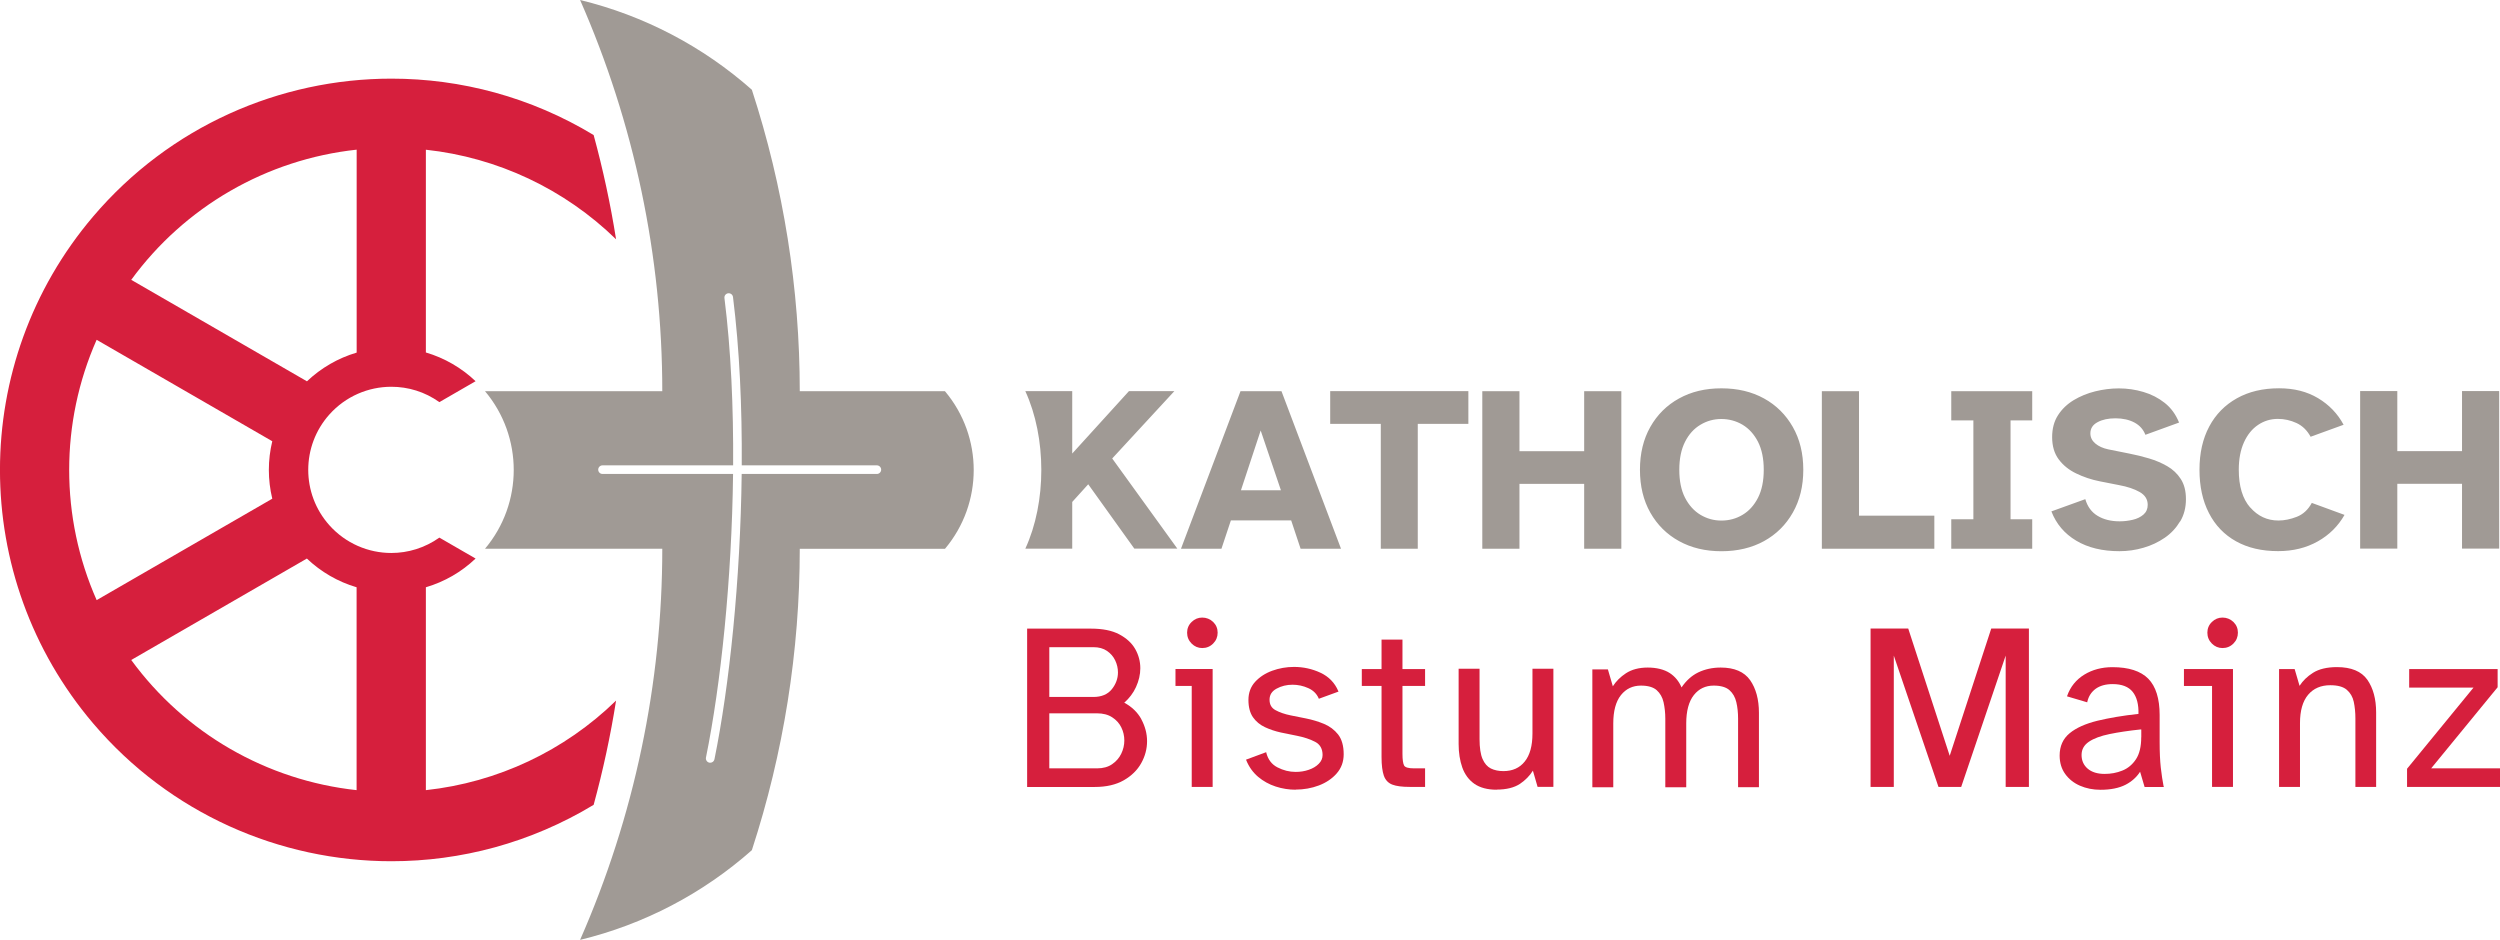 <?xml version="1.0" encoding="UTF-8"?><svg id="Ebene_1" xmlns="http://www.w3.org/2000/svg" viewBox="0 0 400.24 150.48"><defs><style>.cls-1{fill:#a09a95;}.cls-2{fill:#d61f3d;}</style></defs><path class="cls-1" d="M151.29,62.63h-23.25c0-16.39-2.59-32.68-7.67-48.26-7.86-6.96-17.3-11.89-27.5-14.37h0c8.68,19.75,13.16,41.07,13.16,62.63h-28.38c6.13,7.29,6.13,17.93,0,25.22h28.38c0,21.56-4.48,42.88-13.16,62.62h0c10.2-2.47,19.64-7.4,27.5-14.36,5.08-15.58,7.67-31.87,7.67-48.25h23.25c6.13-7.29,6.13-17.93,0-25.22h0Zm-10.22,12.56c0,.38-.31,.69-.69,.69h-21.64c-.2,17-1.97,33.94-4.36,45.68-.07,.33-.35,.55-.68,.55-.05,0-.09,0-.14-.01-.37-.08-.61-.44-.54-.82,2.38-11.67,4.14-28.51,4.34-45.4h-20.9c-.38,0-.69-.31-.69-.69s.31-.69,.69-.69h20.91c.06-9.23-.34-18.44-1.39-26.78-.05-.38,.22-.72,.6-.77,.38-.04,.72,.22,.77,.6,1.05,8.4,1.46,17.66,1.4,26.95h21.63c.38,0,.69,.31,.69,.69h0Z"/><polygon class="cls-2" points="400.24 125.98 385.36 125.98 385.36 123.07 385.38 123.05 396 110.08 385.7 110.08 385.7 107.11 399.86 107.11 399.86 110.02 399.84 110.05 389.22 123.01 400.24 123.01 400.24 125.98 400.24 125.98"/><path class="cls-2" d="M380.44,125.98h-3.35v-10.98c0-.94-.09-1.83-.26-2.64-.17-.79-.55-1.44-1.12-1.93-.57-.49-1.46-.73-2.64-.73-1.5,0-2.69,.51-3.55,1.53-.86,1.02-1.3,2.54-1.3,4.52v10.23h-3.35v-18.87h2.49l.02,.06,.77,2.63c.52-.81,1.24-1.51,2.14-2.08,.96-.61,2.26-.92,3.85-.92,2.28,0,3.92,.68,4.86,2.02,.93,1.33,1.41,3.09,1.41,5.23v11.92h0Z"/><polygon class="cls-2" points="357.49 125.98 354.14 125.98 354.14 109.82 349.64 109.82 349.64 107.11 357.49 107.11 357.49 125.98 357.49 125.98"/><path class="cls-2" d="M355.81,103.75c-.65,0-1.22-.24-1.7-.72-.48-.48-.72-1.07-.72-1.74s.24-1.25,.73-1.72c.48-.47,1.05-.7,1.7-.7s1.26,.24,1.74,.7c.48,.47,.72,1.05,.72,1.72s-.24,1.26-.72,1.74c-.48,.48-1.07,.72-1.74,.72h0Z"/><path class="cls-2" d="M346.38,125.87c-.17-.86-.32-1.87-.45-3.01-.12-1.11-.18-2.47-.18-4.02v-4.37c0-2.62-.61-4.58-1.82-5.81-1.21-1.23-3.14-1.85-5.74-1.85-1.69,0-3.21,.4-4.51,1.2-1.3,.8-2.22,1.94-2.73,3.38l-.03,.09,3.14,.93,.09,.03,.02-.09c.2-.88,.65-1.57,1.34-2.08,.7-.5,1.61-.75,2.72-.75,1.47,0,2.55,.42,3.21,1.25,.65,.82,.96,2,.92,3.52-2.5,.27-4.71,.65-6.58,1.1-1.9,.47-3.4,1.14-4.44,2-1.06,.87-1.6,2.07-1.6,3.57,0,1.14,.3,2.14,.89,2.95,.58,.81,1.38,1.45,2.37,1.88,.99,.43,2.09,.65,3.28,.65,1.64,0,3-.28,4.04-.82,.98-.51,1.75-1.21,2.3-2.07l.7,2.37,.02,.07h3.08l-.02-.11h0Zm-3.58-7.82c0,1.47-.28,2.65-.84,3.5-.56,.85-1.3,1.47-2.19,1.82-.88,.36-1.83,.53-2.82,.53-1.15,0-2.06-.28-2.71-.83h0c-.66-.56-.99-1.3-.99-2.2s.4-1.6,1.19-2.13c.77-.52,1.88-.93,3.29-1.22,1.4-.29,3.08-.54,4.98-.74h.1s0,1.26,0,1.26h0Z"/><polygon class="cls-2" points="324.82 125.98 321.1 125.98 321.1 104.96 313.98 125.98 310.35 125.98 310.32 125.92 303.19 104.96 303.19 125.98 299.47 125.98 299.47 100.63 305.5 100.63 305.52 100.69 312.14 121 318.79 100.63 324.82 100.63 324.82 125.98 324.82 125.98"/><path class="cls-2" d="M281.61,126.03h-3.35v-10.98c0-.94-.09-1.83-.28-2.63-.18-.79-.55-1.44-1.1-1.93-.54-.48-1.39-.73-2.52-.73-1.32,0-2.39,.51-3.19,1.53-.8,1.02-1.21,2.54-1.21,4.52v10.23h-3.35v-10.98c0-.94-.1-1.82-.28-2.64-.18-.79-.55-1.44-1.1-1.93-.54-.48-1.39-.73-2.52-.73-1.32,0-2.4,.51-3.21,1.53-.81,1.02-1.22,2.54-1.22,4.52v10.23h-3.35v-18.87h2.49l.02,.07,.77,2.63c.52-.81,1.22-1.51,2.09-2.08,.93-.61,2.11-.92,3.5-.92s2.62,.3,3.52,.88c.85,.56,1.48,1.33,1.89,2.3,.74-1.09,1.64-1.9,2.67-2.4,1.08-.52,2.29-.78,3.6-.78,2.18,0,3.77,.68,4.71,2.02,.93,1.33,1.41,3.09,1.41,5.23v11.92h0Z"/><path class="cls-2" d="M239.61,126.43c-1.47,0-2.66-.32-3.56-.94-.89-.62-1.54-1.5-1.94-2.61-.39-1.1-.59-2.37-.59-3.78v-12.04h3.35v11.28c0,1.36,.16,2.43,.48,3.17,.32,.73,.77,1.24,1.33,1.52,.57,.28,1.25,.42,2.01,.42,1.45,0,2.6-.51,3.41-1.53,.83-1.02,1.24-2.53,1.24-4.48v-10.38h3.35v18.91h-2.53l-.02-.07-.73-2.52c-.52,.83-1.22,1.54-2.07,2.11h0c-.92,.61-2.18,.92-3.74,.92h0Z"/><path class="cls-2" d="M228.14,125.98h-2.46c-1.19,0-2.12-.12-2.76-.36-.66-.25-1.12-.73-1.37-1.43-.24-.69-.37-1.68-.37-2.97v-11.4h-3.16v-2.71h3.16v-4.71h3.35v4.71h3.62v2.71h-3.62v10.87c0,.93,.09,1.57,.27,1.88,.17,.29,.7,.44,1.56,.44h1.79v2.97h0Z"/><path class="cls-2" d="M207.44,126.43c-1.08,0-2.17-.17-3.21-.51-1.05-.34-2-.87-2.82-1.56-.82-.7-1.46-1.59-1.89-2.65l-.04-.09,3.23-1.2,.02,.1c.27,1.07,.87,1.86,1.78,2.33,.93,.48,1.91,.73,2.92,.73,.74,0,1.45-.11,2.1-.34,.65-.22,1.19-.54,1.6-.96,.41-.41,.61-.88,.61-1.4,0-.99-.4-1.7-1.18-2.11-.81-.42-1.78-.75-2.9-.97l-2.6-.53c-.91-.2-1.77-.49-2.54-.85-.79-.37-1.44-.9-1.92-1.59-.48-.69-.73-1.62-.73-2.77s.36-2.12,1.08-2.91c.71-.77,1.63-1.37,2.73-1.77,1.1-.4,2.27-.61,3.48-.61,1.49,0,2.91,.31,4.24,.93,1.33,.62,2.29,1.61,2.85,2.93l.04,.09-3.15,1.15-.03-.08c-.32-.73-.88-1.28-1.67-1.63-.8-.36-1.64-.54-2.51-.54-.93,0-1.8,.21-2.56,.63-.75,.41-1.12,.99-1.12,1.77s.31,1.32,.95,1.67c.65,.36,1.47,.64,2.44,.84l2.45,.49c1.01,.2,1.98,.5,2.88,.87,.91,.38,1.67,.95,2.26,1.7,.59,.76,.89,1.82,.89,3.16,0,1.2-.38,2.23-1.12,3.07-.73,.84-1.7,1.49-2.86,1.93h0c-1.16,.44-2.42,.66-3.72,.66h0Z"/><path class="cls-2" d="M194.14,125.98h-3.35v-16.17h-2.6v-2.71h5.95v18.87h0Zm-1.67-22.23c-.65,0-1.22-.24-1.7-.72-.48-.48-.72-1.07-.72-1.74s.24-1.25,.73-1.72c.48-.47,1.05-.7,1.7-.7s1.26,.24,1.74,.7c.48,.47,.72,1.05,.72,1.72s-.24,1.26-.72,1.74h0c-.48,.48-1.07,.72-1.74,.72h0Z"/><path class="cls-2" d="M182.72,115.13c-.6-1.09-1.52-1.98-2.73-2.63,.81-.72,1.45-1.56,1.88-2.51,.45-.99,.69-2,.69-3.01,0-1.09-.28-2.13-.82-3.08-.54-.95-1.41-1.74-2.56-2.35-1.15-.61-2.67-.91-4.51-.91h-10.23v25.35h10.83c1.84,0,3.4-.36,4.64-1.07,1.24-.71,2.18-1.63,2.8-2.75,.62-1.11,.93-2.29,.93-3.51s-.32-2.4-.93-3.53h0Zm-14.73-11.52h7.06c.87,0,1.6,.2,2.18,.6,.58,.4,1.02,.91,1.31,1.52,.29,.61,.44,1.26,.44,1.92,0,.97-.33,1.88-.98,2.69-.66,.82-1.65,1.24-2.95,1.24h-7.06v-7.98h0Zm11.51,17.07c-.33,.68-.83,1.24-1.46,1.67-.64,.44-1.44,.66-2.39,.66h-7.66v-8.81h7.63c.97,0,1.79,.21,2.44,.64,.65,.42,1.14,.96,1.46,1.62,.32,.65,.48,1.36,.48,2.09s-.17,1.46-.5,2.13h0Z"/><path class="cls-2" d="M62.67,12.59c-17.86,0-35.47,7.63-47.75,22.06-19.9,23.4-19.9,57.77,0,81.17,12.27,14.43,29.89,22.06,47.75,22.06,11.1,0,22.29-2.94,32.37-9.03,1.5-5.49,2.7-11.06,3.59-16.69-8.26,8.05-18.98,13.1-30.45,14.34v-32.48c2.98-.88,5.71-2.45,7.96-4.6l-5.8-3.35c-2.33,1.65-5.02,2.46-7.69,2.46-3.67,0-7.31-1.52-9.92-4.44-4.51-5.05-4.51-12.68,0-17.73,2.61-2.92,6.25-4.44,9.92-4.44,2.68,0,5.37,.8,7.69,2.46l5.8-3.35c-2.25-2.14-4.98-3.72-7.96-4.6V23.97c11.47,1.24,22.19,6.29,30.45,14.34-.89-5.62-2.09-11.19-3.59-16.69-10.07-6.09-21.27-9.03-32.37-9.03m-13.54,48.45l-28.12-16.24c8.56-11.71,21.66-19.28,36.09-20.84V56.45c-2.98,.88-5.71,2.46-7.96,4.6M15.47,96.07c-5.86-13.27-5.86-28.4,0-41.67l28.12,16.24c-.73,3.02-.73,6.17,0,9.2l-28.12,16.24h0Zm41.63,30.43c-14.42-1.56-27.53-9.12-36.09-20.84l28.12-16.24c2.25,2.14,4.98,3.72,7.96,4.6v32.48h0Z"/><path class="cls-1" d="M188.5,87.85l-10.44-14.45,9.95-10.78h-7.27l-9.08,9.99v-9.99h-7.51c3.41,7.43,3.42,17.8,0,25.22h7.51v-7.48l2.56-2.83,7.38,10.3h6.9Zm16.58-9.36h-6.41l3.16-9.57,3.24,9.57h0Zm9.61,9.36l-9.53-25.22h-6.56l-9.53,25.22h6.48l1.51-4.54h9.65l1.51,4.54h6.48Zm12.29-19.99h8.1v-5.24h-22.12v5.24h8.1v19.99h5.92v-19.99h0Zm26.64,19.99h5.95v-25.22h-5.95v9.61h-10.36v-9.61h-5.95v25.22h5.95v-10.38h10.36v10.38h0Zm28.75-12.64c0,1.78-.31,3.28-.92,4.48-.62,1.21-1.44,2.12-2.47,2.73-1.03,.62-2.16,.92-3.39,.92s-2.32-.31-3.35-.92c-1.03-.62-1.85-1.53-2.47-2.73-.62-1.21-.92-2.7-.92-4.48s.31-3.28,.92-4.48c.61-1.21,1.44-2.12,2.47-2.73,1.03-.62,2.15-.92,3.35-.92s2.36,.31,3.39,.92c1.03,.62,1.85,1.53,2.47,2.73,.61,1.21,.92,2.7,.92,4.48m4.65,6.86c1.12-1.96,1.68-4.25,1.68-6.86s-.56-4.9-1.68-6.86c-1.12-1.96-2.65-3.48-4.61-4.56-1.96-1.08-4.23-1.62-6.82-1.62s-4.82,.54-6.78,1.62c-1.96,1.08-3.49,2.6-4.6,4.56-1.11,1.96-1.66,4.25-1.66,6.86s.55,4.9,1.66,6.86c1.11,1.96,2.64,3.48,4.6,4.56,1.96,1.08,4.22,1.62,6.78,1.62s4.86-.54,6.82-1.62c1.96-1.08,3.5-2.6,4.61-4.56m4.65,5.78h18.01v-5.29h-12.06v-19.93h-5.95v25.22h0Zm20.72,0h12.96v-4.72h-3.47v-15.83h3.47v-4.67h-12.96v4.67h3.54v15.83h-3.54v4.72h0Zm36.65-4.37c.62-1.04,.92-2.23,.92-3.56s-.28-2.39-.83-3.24c-.55-.85-1.28-1.54-2.17-2.05-.89-.51-1.87-.93-2.92-1.24-1.05-.31-2.1-.57-3.13-.77l-3.39-.68c-.85-.18-1.54-.49-2.07-.94-.53-.45-.79-.99-.79-1.62,0-.78,.38-1.38,1.15-1.79,.77-.42,1.73-.62,2.88-.62s2.19,.23,3.03,.68c.84,.45,1.42,1.11,1.75,1.96l5.39-1.96c-.53-1.31-1.29-2.35-2.3-3.15-1-.79-2.14-1.38-3.41-1.75-1.27-.38-2.58-.57-3.94-.57-1.26,0-2.51,.16-3.77,.47-1.26,.31-2.41,.79-3.45,1.41-1.04,.63-1.88,1.43-2.51,2.41-.63,.98-.94,2.15-.94,3.51,0,1.43,.35,2.62,1.05,3.56,.7,.94,1.64,1.7,2.81,2.26,1.17,.57,2.43,.99,3.79,1.26l3.05,.6c1.36,.25,2.46,.62,3.32,1.11,.85,.49,1.28,1.17,1.28,2.05,0,.65-.23,1.17-.68,1.56-.45,.39-1.02,.67-1.7,.83-.68,.16-1.38,.25-2.11,.25-1.38,0-2.56-.29-3.52-.87-.97-.58-1.63-1.47-1.98-2.68l-5.43,1.96c.78,2.01,2.1,3.57,3.98,4.69,1.87,1.12,4.18,1.68,6.92,1.68,1.3,0,2.59-.18,3.84-.55,1.26-.36,2.39-.9,3.41-1.6,1.02-.7,1.83-1.58,2.45-2.62m11.23-2.22c-1.22-1.39-1.83-3.41-1.83-6.05,0-1.71,.28-3.17,.83-4.39,.55-1.22,1.31-2.15,2.26-2.79,.95-.64,2.01-.96,3.17-.96,1.03,0,2.02,.22,2.98,.66,.95,.44,1.71,1.18,2.26,2.2l5.28-1.92c-.95-1.78-2.32-3.2-4.09-4.26-1.77-1.06-3.85-1.58-6.24-1.58-2.59,0-4.84,.53-6.75,1.6-1.91,1.07-3.39,2.57-4.43,4.52-1.04,1.95-1.56,4.25-1.56,6.92s.5,4.97,1.51,6.93c1,1.96,2.45,3.47,4.33,4.52,1.89,1.06,4.13,1.58,6.75,1.58,2.39,0,4.5-.52,6.35-1.56,1.85-1.04,3.27-2.46,4.28-4.24l-5.24-1.92c-.58,1.08-1.38,1.82-2.39,2.22-1.02,.4-2,.6-2.96,.6-1.78,0-3.29-.7-4.5-2.09m39.85,6.59v-25.22h-5.95v9.61h-10.36v-9.61h-5.95v25.22h5.95v-10.38h10.36v10.38h5.95Z"/></svg>